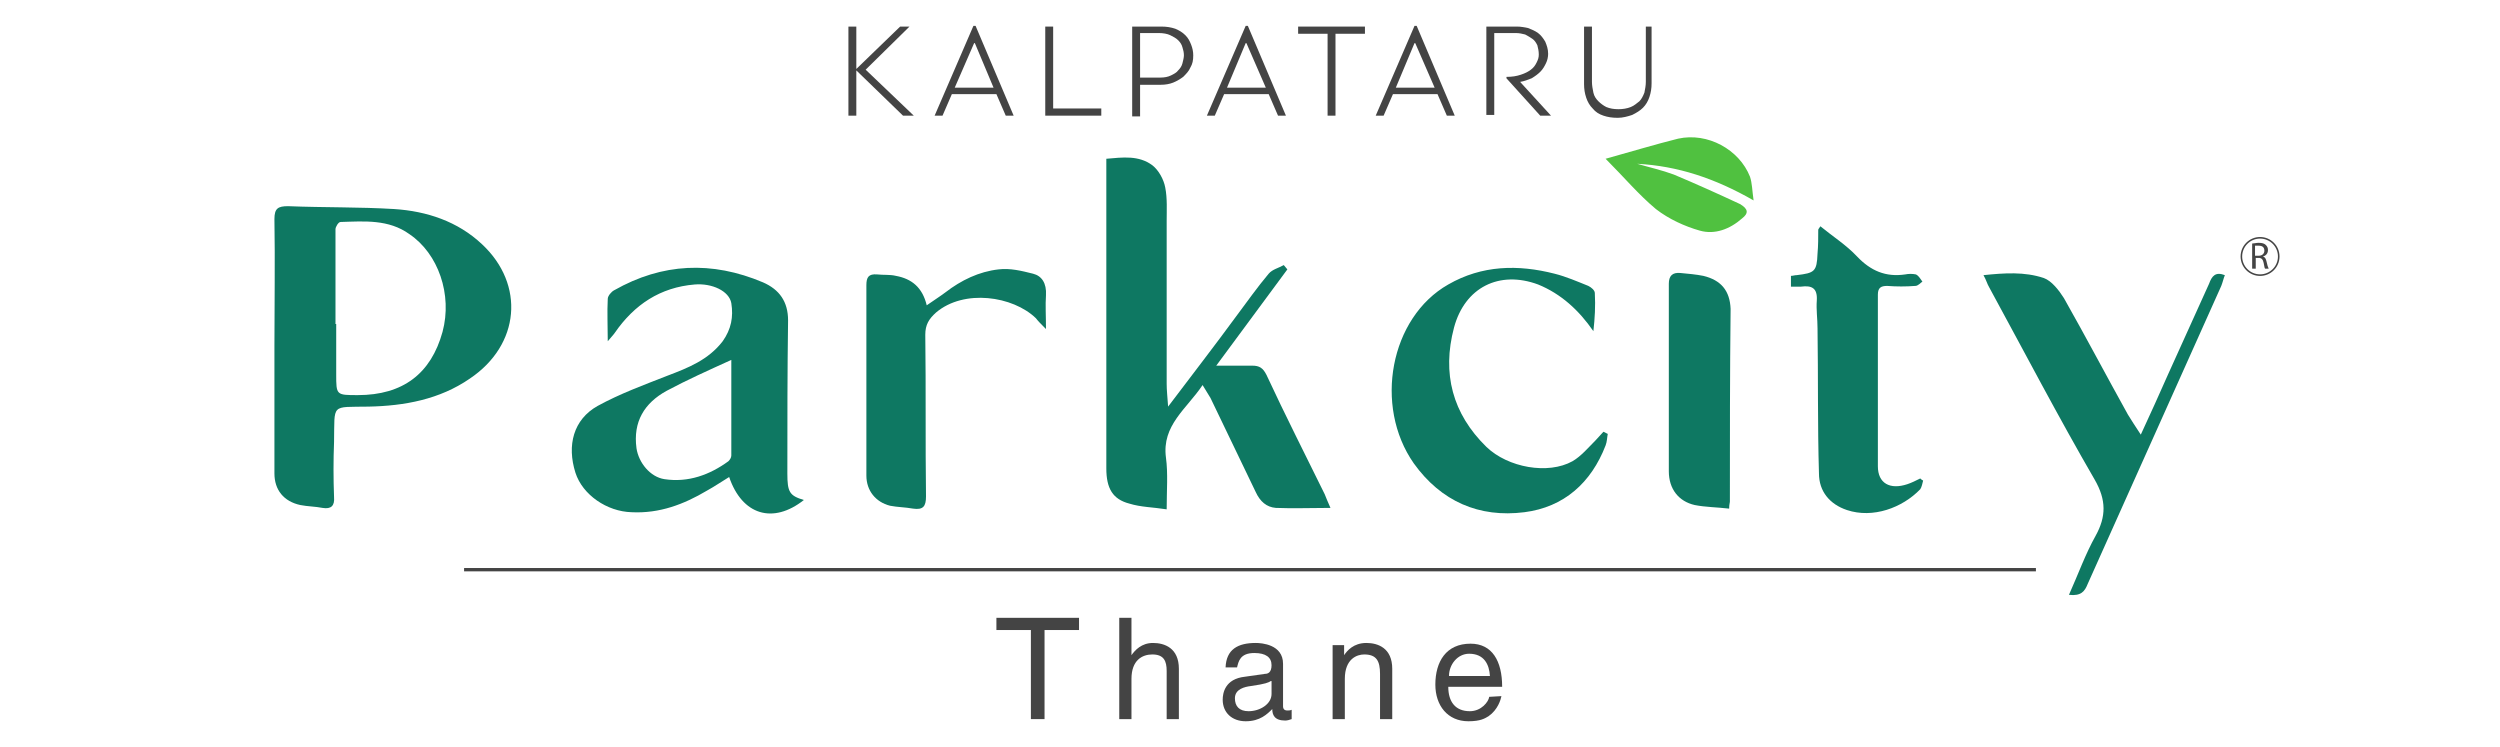 <?xml version="1.0" encoding="utf-8"?>
<!-- Generator: Adobe Illustrator 25.4.1, SVG Export Plug-In . SVG Version: 6.00 Build 0)  -->
<svg version="1.1" id="Layer_1" xmlns="http://www.w3.org/2000/svg" xmlns:xlink="http://www.w3.org/1999/xlink" x="0px" y="0px"
	 viewBox="0 0 348 104" style="enable-background:new 0 0 348 104;" xml:space="preserve">
<style type="text/css">
	.st0{fill:#00AEEF;}
	.st1{fill-rule:evenodd;clip-rule:evenodd;fill:#00AEEF;}
	.st2{fill-rule:evenodd;clip-rule:evenodd;fill:#FFFFFF;}
	.st3{fill:#231F20;}
	.st4{fill:#444444;}
	.st5{fill:none;stroke:#444444;stroke-width:0.464;stroke-miterlimit:10;}
	.st6{fill:#0E7862;}
	.st7{fill:#50C140;}
	.st8{fill:none;stroke:#444444;stroke-width:0.219;stroke-miterlimit:10;}
</style>
<g>
	<g>
		<polygon class="st4" points="119.2,9.6 125.3,3.7 126.6,3.7 120.5,9.7 127.2,16.1 125.7,16.1 119.2,9.8 119.2,16.1 118.1,16.1 
			118.1,3.7 119.2,3.7 		"/>
		<path class="st4" d="M138.7,13.1h-6.2l-1.3,3h-1.1l5.4-12.5h0.3l5.3,12.5H140L138.7,13.1z M132.9,12.2h5.4L135.7,6h-0.1
			L132.9,12.2z"/>
		<polygon class="st4" points="146.6,3.7 146.6,15.1 153.3,15.1 153.3,16.1 145.5,16.1 145.5,3.7 		"/>
		<path class="st4" d="M157.6,3.7h4.1c0.7,0,1.3,0.1,1.9,0.3c0.5,0.2,1,0.5,1.4,0.9c0.4,0.4,0.6,0.8,0.8,1.3c0.2,0.5,0.3,1,0.3,1.5
			c0,0.7-0.1,1.2-0.4,1.7c-0.2,0.5-0.6,0.9-1,1.3c-0.4,0.3-0.9,0.6-1.4,0.8c-0.5,0.2-1.1,0.3-1.7,0.3h-2.9v4.4h-1.1V3.7z M158.7,4.6
			v6.2h2.8c0.6,0,1.1-0.1,1.5-0.3c0.4-0.2,0.8-0.4,1-0.7c0.3-0.3,0.5-0.6,0.6-1c0.1-0.4,0.2-0.8,0.2-1.1c0-0.4-0.1-0.8-0.2-1.1
			c-0.1-0.4-0.3-0.7-0.6-1c-0.3-0.3-0.7-0.5-1.1-0.7c-0.4-0.2-1-0.3-1.6-0.3H158.7z"/>
		<path class="st4" d="M176.6,13.1h-6.2l-1.3,3H168l5.4-12.5h0.3l5.3,12.5h-1.1L176.6,13.1z M170.8,12.2h5.4L173.5,6h-0.1
			L170.8,12.2z"/>
		<polygon class="st4" points="185.9,4.7 185.9,16.1 184.8,16.1 184.8,4.7 180.7,4.7 180.7,3.7 190,3.7 190,4.7 		"/>
		<path class="st4" d="M200.1,13.1h-6.2l-1.3,3h-1.1l5.4-12.5h0.3l5.3,12.5h-1.1L200.1,13.1z M194.3,12.2h5.4L197,6h-0.1L194.3,12.2
			z"/>
		<path class="st4" d="M215.9,16.1h-1.5l-4.7-5.2v-0.2c0.8,0,1.4-0.1,2-0.3c0.6-0.2,1-0.4,1.4-0.7c0.4-0.3,0.6-0.6,0.8-1
			c0.2-0.4,0.3-0.7,0.3-1.1c0-0.5-0.1-0.9-0.2-1.3c-0.2-0.4-0.4-0.7-0.7-0.9c-0.3-0.2-0.6-0.4-1-0.6c-0.4-0.1-0.8-0.2-1.3-0.2h-3
			v11.4h-1.1V3.7h4.3c0.5,0,1,0.1,1.5,0.2c0.5,0.2,1,0.4,1.4,0.7c0.4,0.3,0.7,0.7,1,1.2c0.2,0.5,0.4,1,0.4,1.7
			c0,0.4-0.1,0.9-0.3,1.3c-0.2,0.4-0.4,0.8-0.8,1.2c-0.3,0.3-0.7,0.6-1.2,0.9c-0.5,0.2-1,0.4-1.6,0.5L215.9,16.1z"/>
		<path class="st4" d="M228.8,3.7h1.1v7.9c0,0.7-0.1,1.3-0.3,1.9c-0.2,0.6-0.5,1.1-0.9,1.5c-0.4,0.4-0.9,0.7-1.5,1
			c-0.6,0.2-1.3,0.4-2,0.4c-0.8,0-1.4-0.1-2-0.3c-0.6-0.2-1.1-0.5-1.5-1c-0.4-0.4-0.7-0.9-0.9-1.5c-0.2-0.6-0.3-1.2-0.3-1.9V3.7h1.1
			v7.7c0,0.5,0.1,1,0.2,1.5c0.1,0.5,0.4,0.9,0.7,1.2c0.3,0.3,0.7,0.6,1.1,0.8c0.5,0.2,1,0.3,1.7,0.3c0.6,0,1.2-0.1,1.7-0.3
			c0.5-0.2,0.8-0.5,1.2-0.8c0.3-0.3,0.5-0.7,0.7-1.2c0.1-0.5,0.2-1,0.2-1.5V3.7z"/>
	</g>
	<g>
		<path class="st4" d="M138.8,86h11.4v1.7h-4.8v12.4h-1.9V87.7h-4.8V86z"/>
		<path class="st4" d="M164.1,100.1h-1.7v-6.7c0-1.4-0.4-2.3-2-2.3c-1.4,0-2.9,0.8-2.9,3.4v5.6h-1.7V86h1.7v5.2h0
			c0.5-0.7,1.4-1.7,3-1.7c1.6,0,3.6,0.7,3.6,3.6L164.1,100.1L164.1,100.1z"/>
		<path class="st4" d="M170.6,92.9c0.1-2.5,1.7-3.4,4.2-3.4c0.8,0,3.8,0.2,3.8,2.9v5.9c0,0.4,0.2,0.6,0.6,0.6c0.2,0,0.4,0,0.6-0.1
			v1.3c-0.3,0.1-0.6,0.2-0.9,0.2c-1.5,0-1.8-0.8-1.8-1.6c-0.7,0.7-1.7,1.7-3.7,1.7c-1.9,0-3.2-1.2-3.2-3c0-0.9,0.3-2.9,3.1-3.2
			l2.8-0.4c0.4,0,0.9-0.2,0.9-1.2c0-1.1-0.8-1.7-2.4-1.7c-2,0-2.2,1.2-2.4,2L170.6,92.9L170.6,92.9z M176.9,94.8
			c-0.3,0.2-0.7,0.4-2.8,0.7c-0.8,0.1-2.2,0.4-2.2,1.7c0,1.1,0.6,1.8,1.9,1.8c1.6,0,3.2-1,3.2-2.4V94.8z"/>
		<path class="st4" d="M193.8,100.1h-1.7v-6.3c0-1.8-0.5-2.7-2.2-2.7c-1,0-2.7,0.6-2.7,3.4v5.6h-1.7V89.8h1.6v1.4h0
			c0.4-0.6,1.3-1.7,3.1-1.7c1.6,0,3.6,0.7,3.6,3.6L193.8,100.1L193.8,100.1z"/>
		<path class="st4" d="M209,96.9c-0.1,0.5-0.5,1.9-1.8,2.8c-0.5,0.3-1.1,0.7-2.8,0.7c-2.9,0-4.6-2.2-4.6-5.1c0-3.2,1.5-5.7,4.9-5.7
			c3,0,4.4,2.4,4.4,6h-7.5c0,2.1,1,3.4,3,3.4c1.6,0,2.6-1.3,2.7-2L209,96.9L209,96.9z M207.4,94.1c-0.1-1.6-0.8-3.1-2.9-3.1
			c-1.6,0-2.8,1.5-2.8,3.1H207.4z"/>
	</g>
	<line class="st5" x1="64.6" y1="79.3" x2="283.4" y2="79.3"/>
	<g>
		<path class="st6" d="M185.2,70.7c-2.8,0-5.2,0.1-7.6,0c-1.3-0.1-2.2-0.9-2.8-2.2c-2.1-4.4-4.2-8.7-6.3-13.1
			c-0.3-0.5-0.6-1-1.1-1.8c-2.2,3.3-5.7,5.6-5.1,10.1c0.3,2.2,0.1,4.6,0.1,7.2c-1.9-0.3-3.6-0.3-5.2-0.8c-2.3-0.6-3.2-2.1-3.2-4.9
			c0-13.1,0-26.2,0-39.4v-3.7c2.3-0.2,4.5-0.5,6.4,0.9c0.9,0.7,1.6,2,1.8,3.1c0.3,1.5,0.2,3.2,0.2,4.7c0,7.5,0,15.1,0,22.6
			c0,0.9,0.1,1.8,0.2,3.2c3.4-4.5,6.5-8.5,9.5-12.6c1.5-2,2.9-4,4.5-5.9c0.5-0.6,1.4-0.8,2.1-1.2c0.2,0.2,0.3,0.4,0.5,0.6
			c-3.2,4.3-6.4,8.7-9.9,13.4c1.9,0,3.4,0,5,0c1,0,1.5,0.3,2,1.3c2.6,5.6,5.4,11.1,8.1,16.6C184.6,69.3,184.8,69.8,185.2,70.7z"/>
		<path class="st6" d="M67.1,34c-3.4-3.2-7.7-4.6-12.2-4.9c-4.9-0.3-9.8-0.2-14.8-0.4c-1.4,0-1.9,0.3-1.9,1.8c0.1,5.9,0,11.8,0,17.7
			h0c0,5.9,0,11.8,0,17.7c0,2.3,1.3,3.9,3.6,4.4c1,0.2,2.1,0.2,3.1,0.4c1.2,0.2,1.7-0.3,1.6-1.5c-0.1-2.6-0.1-5.1,0-7.7
			c0.1-5.4-0.5-4.8,4.8-4.9c5-0.1,9.9-1,14.1-3.9C72.4,48,73.1,39.6,67.1,34z M61.6,46.2c-1.6,5.8-5.5,8.8-11.8,8.8c-3,0-3,0-3-2.9
			c0-2.3,0-4.7,0-7h-0.1c0-4.4,0-8.8,0-13.2c0-0.3,0.4-1,0.7-1c3.3-0.1,6.7-0.4,9.6,1.7C61,35.3,63,41,61.6,46.2z"/>
		<path class="st6" d="M109.6,65.9c0-7.1,0-14.2,0.1-21.3c0-2.6-1.2-4.3-3.5-5.3c-7.1-3-14-2.7-20.7,1.1c-0.4,0.2-0.9,0.8-0.9,1.2
			c-0.1,1.9,0,3.7,0,5.9c0.5-0.6,0.8-0.9,1-1.2c2.7-3.9,6.3-6.3,11.1-6.7c2.4-0.2,4.8,0.9,5.1,2.6c0.3,1.9,0,3.6-1.2,5.3
			c-2,2.6-4.8,3.7-7.7,4.8c-3.3,1.3-6.6,2.5-9.7,4.2c-3.4,1.9-4.3,5.5-3.1,9.3c1,3.1,4.4,5.4,7.8,5.5c3.9,0.2,7.3-1.1,10.5-3
			c1.1-0.6,2.1-1.3,3.1-1.9c1.8,5.3,6.1,6.6,10.4,3.2C109.9,69,109.6,68.5,109.6,65.9z M101.8,63.4c0,0.3-0.2,0.6-0.4,0.8
			c-2.6,1.9-5.6,3-8.9,2.5c-2-0.3-3.6-2.3-3.9-4.3c-0.5-3.7,1.1-6.3,4.2-8c2.8-1.5,5.7-2.8,9-4.3C101.8,54.8,101.8,59.1,101.8,63.4z
			"/>
		<path class="st6" d="M223.8,60.4c-0.1,0.5-0.1,1.1-0.3,1.6c-2,5.2-5.8,8.6-11.3,9.3c-6.3,0.8-11.6-1.5-15.4-6.8
			c-5.6-8-3.3-20.3,4.8-24.9c4.7-2.7,9.7-2.8,14.8-1.5c1.6,0.4,3.2,1.1,4.7,1.7c0.4,0.2,0.9,0.6,0.9,1c0.1,1.8,0,3.5-0.2,5.3
			c-2-2.9-4.5-5.2-7.7-6.5c-5.4-2-10.2,0.4-11.7,6c-1.7,6.4-0.2,12,4.5,16.6c3,2.9,8.6,3.9,12,2c1.2-0.7,2.2-1.9,3.2-2.9
			c0.4-0.4,0.7-0.8,1.1-1.2C223.4,60.2,223.6,60.3,223.8,60.4z"/>
		<path class="st6" d="M309.7,38.3c-0.2,0.5-0.3,1-0.5,1.5c-6.2,13.8-12.4,27.7-18.6,41.5c-0.4,1-0.9,1.7-2.6,1.5
			c1.3-2.9,2.3-5.7,3.7-8.2c1.5-2.7,1.5-5-0.1-7.8c-5.1-8.8-9.8-17.8-14.7-26.8c-0.3-0.5-0.4-1-0.8-1.7c2.9-0.3,5.7-0.5,8.4,0.4
			c1.1,0.4,2.1,1.7,2.8,2.8c3,5.3,5.9,10.8,8.9,16.2c0.5,0.8,1,1.6,1.8,2.8c1.4-3,2.6-5.7,3.8-8.4c1.9-4.2,3.8-8.4,5.7-12.6
			C307.9,38.4,308.4,37.8,309.7,38.3z"/>
		<path class="st6" d="M267.7,66.9c-0.1,0.4-0.2,0.9-0.4,1.2c-2.5,2.6-6.6,4.1-10.2,2.9c-2.4-0.8-3.9-2.6-3.9-5.1
			c-0.2-6.7-0.1-13.4-0.2-20.2c0-1.3-0.2-2.6-0.1-3.9c0.1-1.7-0.7-2.1-2.2-1.9c-0.4,0-0.9,0-1.4,0v-1.5c0.3,0,0.5-0.1,0.8-0.1
			c2.5-0.3,2.8-0.5,2.9-3c0.1-1.1,0.1-2.2,0.1-3.3c0-0.1,0.1-0.2,0.3-0.5c1.7,1.4,3.6,2.6,5.1,4.2c1.9,2,4,2.9,6.7,2.5
			c0.5-0.1,1-0.1,1.5,0c0.4,0.2,0.6,0.6,0.9,1c-0.3,0.2-0.6,0.6-1,0.6c-1.3,0.1-2.6,0.1-3.9,0c-0.8,0-1.3,0.2-1.3,1.2
			c0,8,0,16,0,23.9c0,2.4,1.7,3.3,4.1,2.5c0.6-0.2,1.2-0.5,1.8-0.8C267.4,66.7,267.5,66.8,267.7,66.9z"/>
		<path class="st6" d="M145.6,41.1c-0.1,1.4,0,2.8,0,4.7c-0.7-0.7-1.1-1.1-1.4-1.5c-3.2-3.1-10-4.1-13.9-0.8c-1,0.9-1.5,1.7-1.5,3.1
			c0.1,7.5,0,15,0.1,22.5c0,1.4-0.4,1.9-1.8,1.7c-1.1-0.2-2.2-0.2-3.2-0.4c-2-0.5-3.3-2.1-3.3-4.2c0-8.8,0-17.7,0-26.5
			c0-1.1,0.3-1.6,1.5-1.5c0.9,0.1,1.8,0,2.6,0.2c2.2,0.4,3.7,1.6,4.3,4.1c1-0.7,1.8-1.2,2.6-1.8c2.2-1.7,4.7-2.9,7.4-3.2
			c1.6-0.2,3.2,0.2,4.8,0.6C145,38.4,145.7,39.4,145.6,41.1z"/>
		<path class="st6" d="M240.8,69.8c0,0.2-0.1,0.4-0.1,1c-1.7-0.2-3.3-0.2-4.8-0.5c-2.2-0.5-3.6-2.2-3.6-4.7c0-8.7,0-17.4,0-26.1
			c0-1.1,0.5-1.6,1.6-1.5c1.1,0.1,2.2,0.2,3.2,0.4c2.5,0.6,3.7,2.1,3.8,4.6C240.8,52,240.8,60.9,240.8,69.8z"/>
		<path class="st7" d="M242.5,30.4c-1.7,1.5-3.8,2.3-5.9,1.7c-2.1-0.6-4.3-1.6-6.1-3c-2.4-2-4.5-4.5-7-7c3.6-1,6.9-2,10.1-2.8
			c4.1-0.9,8.5,1.5,10,5.3c0.3,0.9,0.3,1.9,0.5,3.3c-5.4-3.1-10.6-4.8-16.2-5.1c1.7,0.5,3.5,0.9,5.1,1.5c3.1,1.3,6.2,2.7,9.2,4.1
			C243.4,29.1,243.4,29.7,242.5,30.4z"/>
	</g>
</g>
<g>
	<circle class="st8" cx="314.6" cy="35.7" r="2.6"/>
	<g>
		<path class="st4" d="M313.5,33.9c0.2,0,0.6-0.1,0.9-0.1c0.5,0,0.8,0.1,1,0.3c0.2,0.2,0.3,0.4,0.3,0.7c0,0.5-0.3,0.8-0.7,0.9v0
			c0.3,0.1,0.4,0.3,0.5,0.7c0.1,0.5,0.2,0.8,0.3,1h-0.5c-0.1-0.1-0.1-0.4-0.2-0.8c-0.1-0.5-0.3-0.7-0.7-0.7h-0.4v1.5h-0.5V33.9z
			 M313.9,35.6h0.5c0.5,0,0.8-0.3,0.8-0.7c0-0.5-0.3-0.7-0.8-0.7c-0.2,0-0.4,0-0.5,0V35.6z"/>
	</g>
</g>
</svg>

